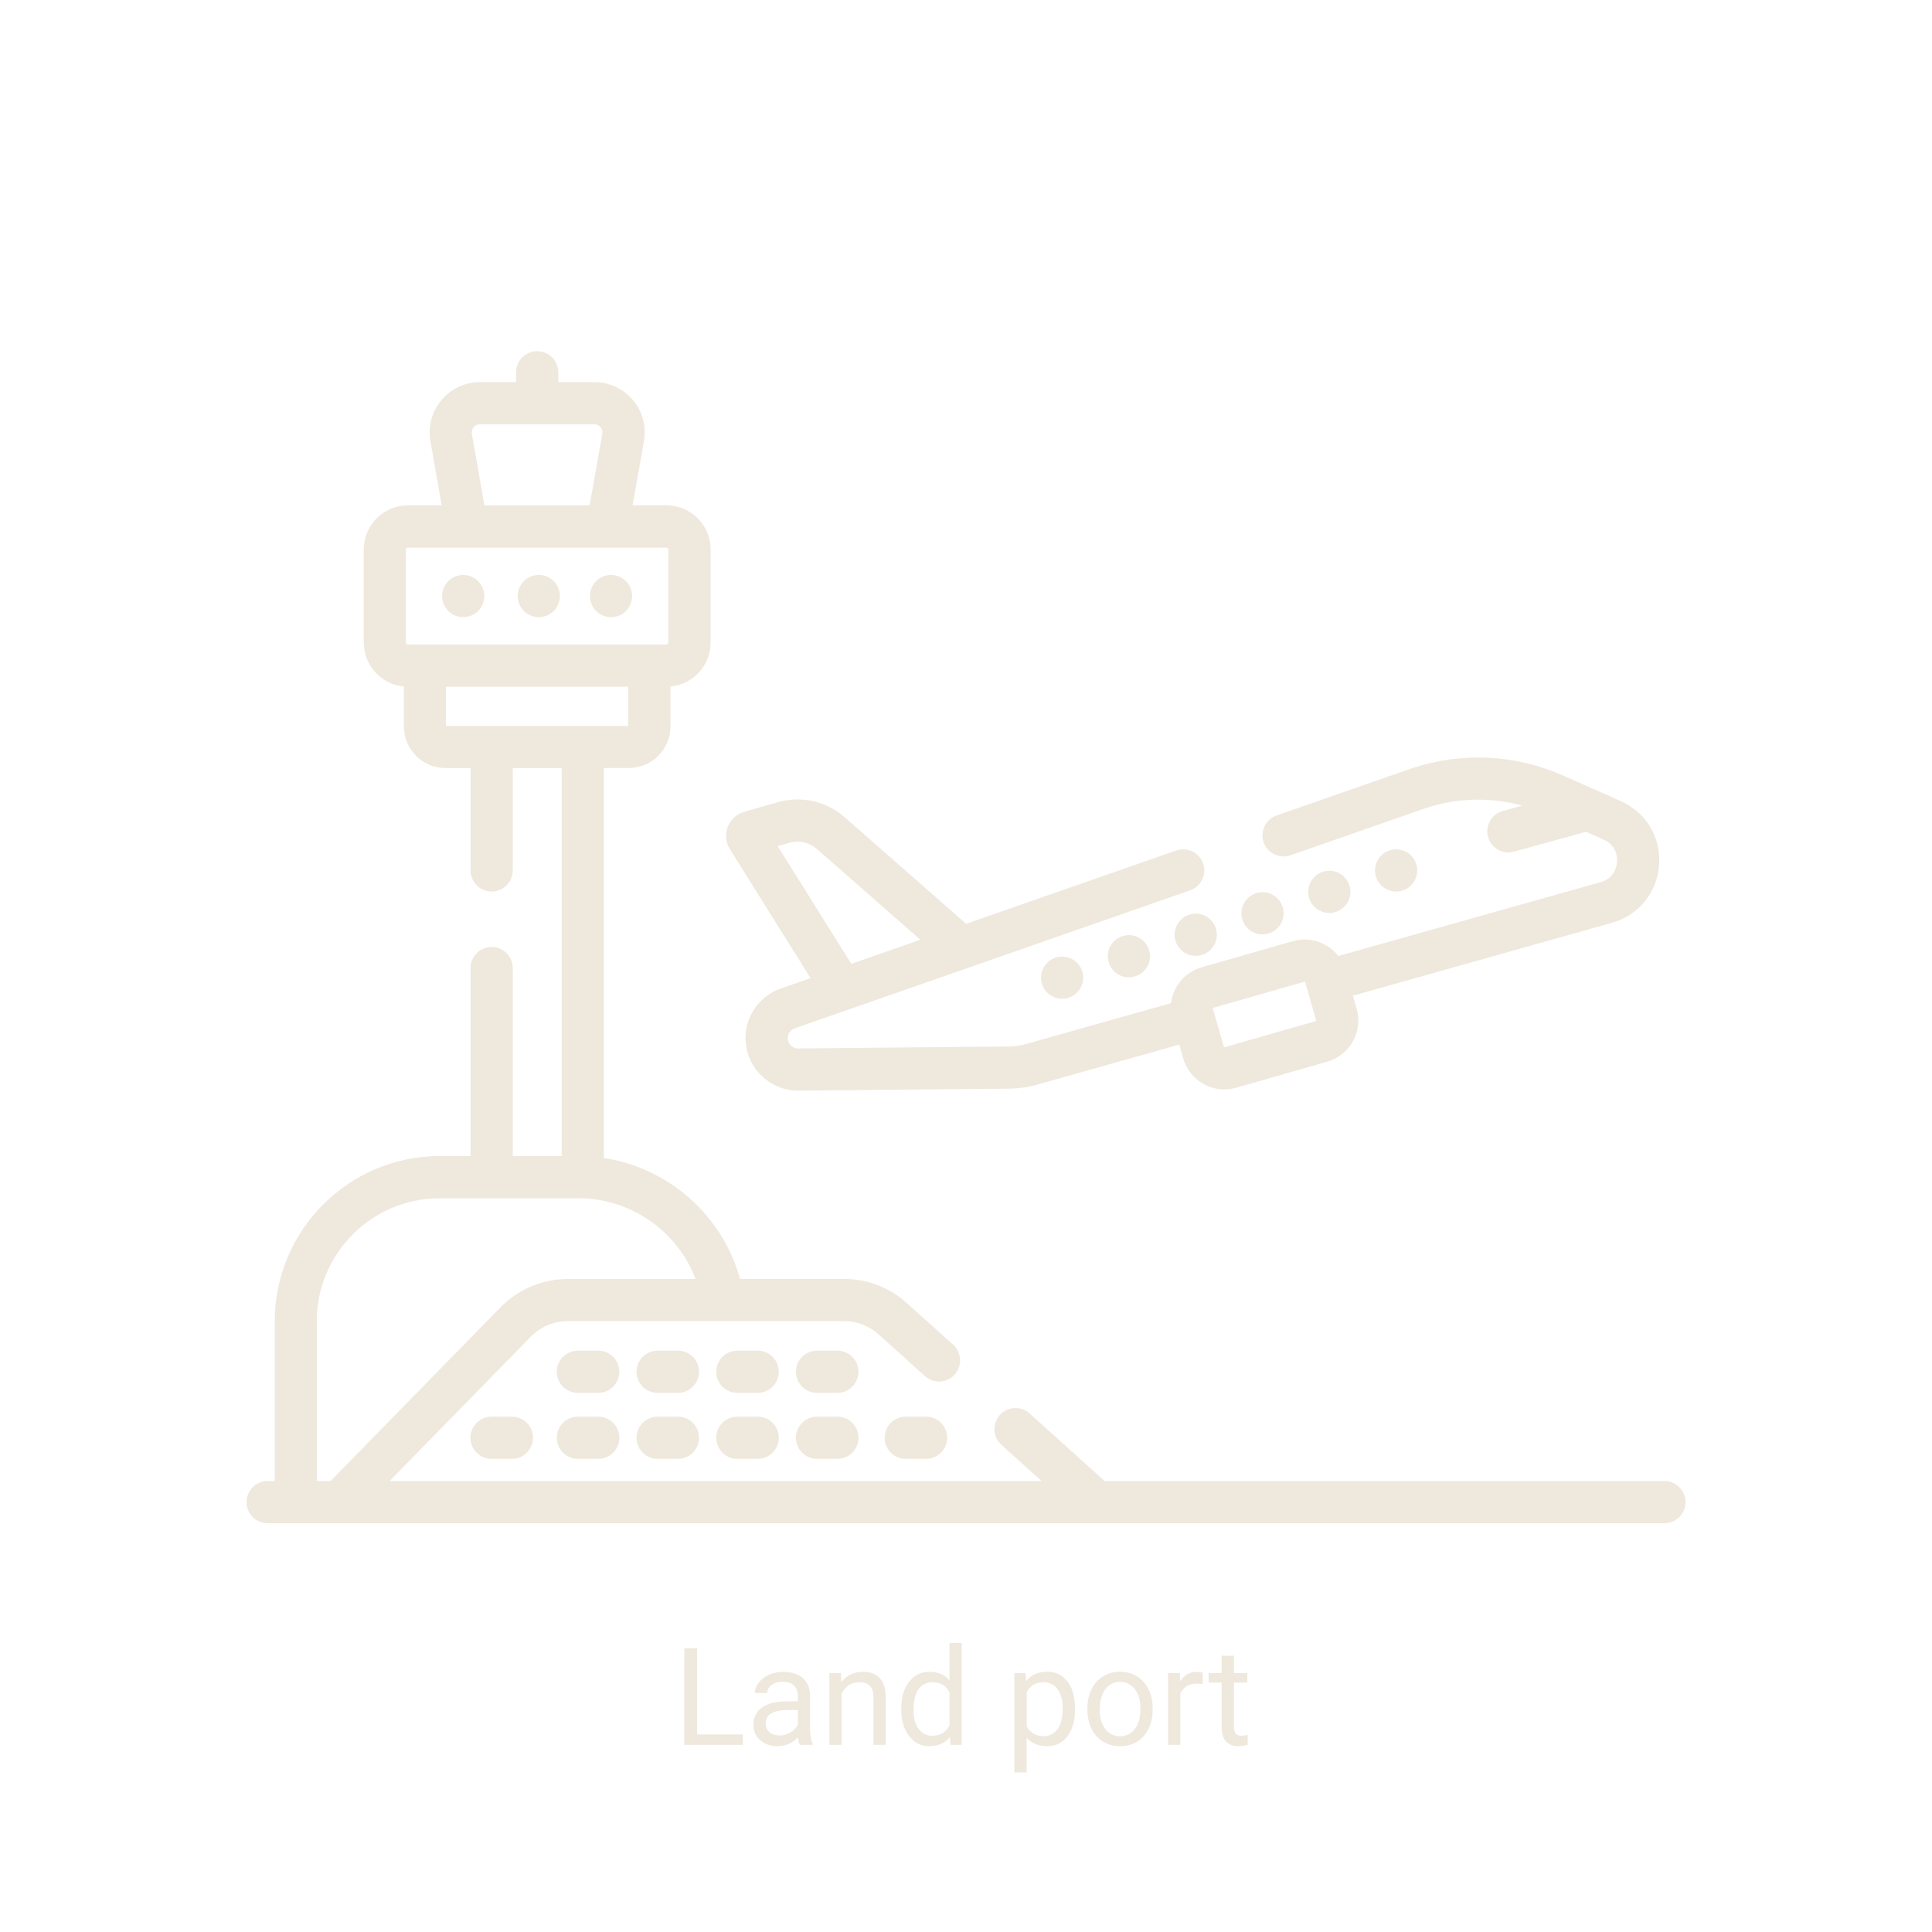 <svg xmlns="http://www.w3.org/2000/svg" id="Layer_1" data-name="Layer 1" viewBox="0 0 512 512"><defs><style>      .cls-1 {        fill: #efe8dd;      }    </style></defs><g><path class="cls-1" d="M441.09,392.49h-148.34l-19.9-17.9c-2.3-2.06-5.83-1.88-7.89,.42-2.06,2.29-1.87,5.83,.42,7.89l10.66,9.59H103.24l37.44-38.27c2.55-2.61,6.11-4.11,9.76-4.11h73.24c3.38,0,6.62,1.24,9.13,3.5l12.31,11.07c2.3,2.06,5.83,1.88,7.89-.42,2.06-2.29,1.87-5.83-.42-7.89l-12.3-11.07c-4.57-4.11-10.46-6.37-16.6-6.37h-27.57l-.06-.21c-4.74-16.88-19.07-29.24-36.04-31.85v-103.34h6.63c6.08,0,11.04-4.95,11.04-11.04v-10.57c5.95-.54,10.63-5.54,10.63-11.63v-24.68c0-6.44-5.24-11.68-11.68-11.68h-9.01l3.02-17c.69-3.89-.37-7.86-2.91-10.89-2.54-3.03-6.27-4.77-10.22-4.77h-9.57v-2.6c0-3.09-2.5-5.59-5.59-5.59s-5.59,2.5-5.59,5.59v2.6h-9.57c-3.95,0-7.67,1.73-10.21,4.75-2.54,3.03-3.61,6.99-2.93,10.88l2.99,17.03h-8.97c-6.44,0-11.68,5.24-11.68,11.68v24.68c0,6.08,4.68,11.09,10.62,11.63v10.58c0,6.08,4.95,11.04,11.04,11.04h6.64v27.13c0,3.09,2.5,5.59,5.59,5.59s5.59-2.5,5.59-5.59v-27.13h12.97v102.82h-12.97v-49.81c0-3.09-2.5-5.59-5.59-5.59s-5.59,2.5-5.59,5.59v49.81h-8.12c-24.14,0-43.77,19.63-43.77,43.77v42.36h-1.88c-3.09,0-5.59,2.5-5.59,5.59s2.5,5.59,5.59,5.59H441.09c3.09,0,5.59-2.5,5.59-5.59s-2.5-5.59-5.59-5.59ZM125.05,114.98c-.15-.86,.24-1.48,.48-1.76s.78-.77,1.65-.77h30.31c.88,0,1.41,.49,1.66,.77s.62,.9,.47,1.76l-3.37,18.96h-27.87l-3.33-18.96Zm-17.5,30.64c0-.28,.22-.5,.5-.5h68.55c.28,0,.51,.23,.51,.5v24.68c0,.28-.23,.5-.51,.5H108.06c-.28,0-.5-.22-.5-.5v-24.68Zm10.62,36.37h48.32v10.38h-48.32v-10.38Zm-34.22,168.15c0-17.97,14.62-32.59,32.59-32.59h36.77c13.81,0,26.17,8.66,31.03,21.4h-33.92c-6.64,0-13.1,2.72-17.75,7.47l-45.08,46.09h-3.64v-42.36Z"></path><path class="cls-1" d="M167.52,157.96c0,3.09-2.5,5.59-5.59,5.59s-5.59-2.5-5.59-5.59,2.5-5.59,5.59-5.59,5.59,2.5,5.59,5.59Z"></path><path class="cls-1" d="M148.38,157.96c0,3.09-2.5,5.59-5.59,5.59s-5.59-2.5-5.59-5.59,2.5-5.59,5.59-5.59,5.59,2.5,5.59,5.59Z"></path><path class="cls-1" d="M128.34,157.96c0,3.09-2.5,5.59-5.59,5.59s-5.59-2.5-5.59-5.59,2.5-5.59,5.59-5.59,5.59,2.5,5.59,5.59Z"></path><path class="cls-1" d="M214.78,259.22l-7.73,2.7c-5.67,1.9-9.48,7.2-9.48,13.19,0,1.29,.18,2.57,.54,3.82,1.7,5.96,7.2,10.1,13.4,10.1h.11l55.79-.53c2.55-.02,5.1-.39,7.55-1.09l37.57-10.58,1.04,3.65c.83,2.91,2.75,5.32,5.4,6.79,1.71,.95,3.58,1.43,5.49,1.43,1.04,0,2.1-.15,3.13-.44l24.16-6.91c6.01-1.72,9.5-8.01,7.78-14.02l-.99-3.46,68.73-19.35c7.04-2.01,11.91-8.03,12.42-15.33,.51-7.3-3.49-13.94-10.18-16.9l-15.28-6.77c-12.68-5.62-26.92-6.3-40.08-1.91-.02,0-.05,.01-.07,.02l-35.75,12.47c-2.91,1.02-4.45,4.2-3.44,7.12,1.02,2.91,4.2,4.45,7.12,3.43l35.71-12.46c8.38-2.79,17.3-3,25.7-.7l-5.17,1.43c-2.97,.82-4.72,3.9-3.9,6.87,.68,2.48,2.93,4.1,5.38,4.1,.49,0,.99-.06,1.49-.2l19.09-5.26,4.67,2.07c3.58,1.59,3.63,4.93,3.56,5.91-.07,.98-.58,4.28-4.32,5.35l-69.55,19.59c-2.76-3.53-7.49-5.24-12.05-3.93l-24.16,6.91c-2.91,.84-5.32,2.75-6.79,5.4-.72,1.29-1.16,2.68-1.34,4.11l-38.42,10.82c-1.5,.43-3.03,.65-4.59,.66l-55.79,.53h-.02c-1.22,0-2.31-.81-2.64-1.98-.07-.25-.11-.51-.11-.76,0-1.18,.75-2.22,1.87-2.6,.03,0,.05-.02,.08-.03l104.69-36.54c2.91-1.02,4.45-4.2,3.43-7.12-1.02-2.91-4.2-4.45-7.12-3.43l-55.67,19.42-32.16-28.21c-4.88-4.3-11.52-5.79-17.77-4.01l-8.88,2.54c-1.99,.57-3.63,2.07-4.37,4-.74,1.94-.53,4.14,.57,5.9l21.36,34.16Zm106.66,7.93c.03-.06,.07-.07,.1-.08l24.16-6.91s.03,0,.04,0c.07,0,.13,.05,.15,.12l2.9,10.13c.02,.08-.03,.17-.11,.2l-24.16,6.91s-.06,.02-.12-.01c-.06-.03-.07-.07-.08-.1l-2.9-10.13s-.02-.06,.01-.12Zm-112.26-43.8c2.57-.74,5.3-.12,7.32,1.65l27.41,24.04-18.31,6.39-19.51-31.21,3.09-.88Z"></path><path class="cls-1" d="M371.7,235.99c2.94-.94,4.56-4.09,3.61-7.03-.94-2.94-4.09-4.56-7.03-3.61-2.94,.94-4.56,4.09-3.61,7.03,.94,2.94,4.09,4.56,7.03,3.61Z"></path><path class="cls-1" d="M353.99,241.67c2.94-.94,4.56-4.09,3.61-7.03-.95-2.94-4.09-4.56-7.03-3.61-2.94,.94-4.56,4.09-3.61,7.03s4.09,4.56,7.03,3.61Z"></path><path class="cls-1" d="M336.29,247.36c2.94-.95,4.56-4.09,3.61-7.03-.95-2.94-4.09-4.56-7.03-3.61-2.94,.95-4.56,4.09-3.61,7.03s4.09,4.56,7.03,3.61Z"></path><path class="cls-1" d="M315.17,242.4c-2.94,.94-4.56,4.09-3.61,7.03,.95,2.94,4.09,4.56,7.03,3.61,2.94-.95,4.56-4.09,3.61-7.03-.95-2.94-4.09-4.56-7.03-3.61Z"></path><path class="cls-1" d="M297.46,248.09c-2.94,.94-4.56,4.09-3.61,7.03,.95,2.94,4.09,4.56,7.03,3.61,2.94-.95,4.56-4.09,3.61-7.03s-4.09-4.56-7.03-3.61Z"></path><path class="cls-1" d="M279.76,253.78c-2.94,.95-4.56,4.09-3.61,7.03,.95,2.94,4.09,4.56,7.03,3.61,2.94-.95,4.56-4.09,3.61-7.03s-4.09-4.56-7.03-3.61Z"></path><path class="cls-1" d="M158.54,357.94h-5.39c-3.09,0-5.59,2.5-5.59,5.59s2.5,5.59,5.59,5.59h5.39c3.09,0,5.59-2.5,5.59-5.59s-2.5-5.59-5.59-5.59Z"></path><path class="cls-1" d="M179.66,357.94h-5.39c-3.08,0-5.59,2.5-5.59,5.59s2.5,5.59,5.59,5.59h5.39c3.08,0,5.59-2.5,5.59-5.59s-2.5-5.59-5.59-5.59Z"></path><path class="cls-1" d="M200.79,357.94h-5.39c-3.09,0-5.59,2.5-5.59,5.59s2.5,5.59,5.59,5.59h5.39c3.09,0,5.59-2.5,5.59-5.59s-2.5-5.59-5.59-5.59Z"></path><path class="cls-1" d="M221.91,357.94h-5.39c-3.09,0-5.59,2.5-5.59,5.59s2.5,5.59,5.59,5.59h5.39c3.09,0,5.59-2.5,5.59-5.59s-2.5-5.59-5.59-5.59Z"></path><path class="cls-1" d="M158.54,375.43h-5.39c-3.09,0-5.59,2.5-5.59,5.59s2.5,5.59,5.59,5.59h5.39c3.09,0,5.59-2.5,5.59-5.59s-2.5-5.59-5.59-5.59Z"></path><path class="cls-1" d="M135.66,375.43h-5.39c-3.09,0-5.59,2.5-5.59,5.59s2.5,5.59,5.59,5.59h5.39c3.09,0,5.59-2.5,5.59-5.59s-2.5-5.59-5.59-5.59Z"></path><path class="cls-1" d="M240.03,375.43c-3.09,0-5.59,2.5-5.59,5.59s2.5,5.59,5.59,5.59h5.39c3.08,0,5.59-2.5,5.59-5.59s-2.5-5.59-5.59-5.59h-5.39Z"></path><path class="cls-1" d="M179.66,375.43h-5.39c-3.08,0-5.59,2.5-5.59,5.59s2.5,5.59,5.59,5.59h5.39c3.08,0,5.59-2.5,5.59-5.59s-2.5-5.59-5.59-5.59Z"></path><path class="cls-1" d="M200.79,375.43h-5.39c-3.09,0-5.59,2.5-5.59,5.59s2.5,5.59,5.59,5.59h5.39c3.09,0,5.59-2.5,5.59-5.59s-2.5-5.59-5.59-5.59Z"></path><path class="cls-1" d="M221.91,375.43h-5.39c-3.09,0-5.59,2.5-5.59,5.59s2.5,5.59,5.59,5.59h5.39c3.09,0,5.59-2.5,5.59-5.59s-2.5-5.59-5.59-5.59Z"></path></g><g><path class="cls-1" d="M184.74,459.64h12.12v2.76h-15.51v-25.58h3.39v22.82Z"></path><path class="cls-1" d="M211.94,462.4c-.19-.37-.34-1.04-.46-2-1.51,1.57-3.31,2.35-5.41,2.35-1.87,0-3.41-.53-4.61-1.59s-1.8-2.4-1.8-4.03c0-1.98,.75-3.52,2.26-4.61s3.62-1.64,6.35-1.64h3.16v-1.49c0-1.14-.34-2.04-1.02-2.71s-1.68-1.01-3-1.01c-1.16,0-2.13,.29-2.92,.88s-1.18,1.29-1.18,2.13h-3.27c0-.95,.34-1.87,1.01-2.75s1.59-1.58,2.74-2.1,2.42-.77,3.8-.77c2.19,0,3.91,.55,5.15,1.64s1.89,2.6,1.93,4.52v8.75c0,1.75,.22,3.13,.67,4.16v.28h-3.41Zm-5.39-2.48c1.02,0,1.99-.26,2.9-.79s1.58-1.21,1.99-2.06v-3.9h-2.55c-3.98,0-5.97,1.17-5.97,3.5,0,1.02,.34,1.82,1.02,2.39s1.55,.86,2.62,.86Z"></path><path class="cls-1" d="M222.85,443.39l.11,2.39c1.45-1.83,3.35-2.74,5.69-2.74,4.02,0,6.04,2.27,6.08,6.8v12.56h-3.25v-12.58c-.01-1.37-.33-2.38-.94-3.04s-1.57-.98-2.87-.98c-1.05,0-1.98,.28-2.78,.84s-1.42,1.3-1.86,2.21v13.55h-3.25v-19.01h3.07Z"></path><path class="cls-1" d="M238.84,452.74c0-2.92,.69-5.26,2.07-7.04s3.19-2.66,5.43-2.66,3.99,.76,5.29,2.28v-9.91h3.25v26.99h-2.99l-.16-2.04c-1.3,1.59-3.11,2.39-5.43,2.39s-4-.9-5.39-2.71-2.08-4.16-2.08-7.06v-.25Zm3.25,.37c0,2.16,.45,3.84,1.34,5.06s2.12,1.83,3.69,1.83c2.06,0,3.57-.93,4.52-2.78v-8.73c-.97-1.79-2.47-2.69-4.48-2.69-1.59,0-2.83,.61-3.72,1.84s-1.34,3.05-1.34,5.46Z"></path><path class="cls-1" d="M284.89,453.11c0,2.89-.66,5.22-1.99,6.99s-3.12,2.65-5.38,2.65-4.12-.73-5.45-2.2v9.15h-3.25v-26.32h2.97l.16,2.11c1.32-1.64,3.16-2.46,5.52-2.46s4.09,.86,5.42,2.58,1.99,4.12,1.99,7.19v.3Zm-3.25-.37c0-2.14-.46-3.84-1.37-5.08s-2.17-1.86-3.76-1.86c-1.97,0-3.44,.87-4.43,2.62v9.08c.97,1.73,2.46,2.6,4.46,2.6,1.56,0,2.8-.62,3.72-1.85s1.38-3.07,1.38-5.51Z"></path><path class="cls-1" d="M288.16,452.72c0-1.86,.37-3.54,1.1-5.03s1.75-2.64,3.06-3.44,2.8-1.21,4.47-1.21c2.59,0,4.68,.9,6.28,2.69s2.4,4.18,2.4,7.15v.23c0,1.85-.35,3.51-1.06,4.98s-1.72,2.62-3.04,3.44-2.83,1.23-4.54,1.23c-2.58,0-4.66-.9-6.26-2.69s-2.4-4.16-2.4-7.12v-.23Zm3.27,.39c0,2.11,.49,3.8,1.47,5.08s2.29,1.92,3.93,1.92,2.96-.65,3.94-1.94,1.46-3.11,1.46-5.44c0-2.09-.49-3.77-1.48-5.07s-2.3-1.94-3.94-1.94-2.9,.64-3.88,1.92-1.48,3.1-1.48,5.48Z"></path><path class="cls-1" d="M318.73,446.31c-.49-.08-1.02-.12-1.6-.12-2.13,0-3.58,.91-4.34,2.72v13.49h-3.25v-19.01h3.16l.05,2.2c1.07-1.7,2.58-2.55,4.53-2.55,.63,0,1.11,.08,1.44,.25v3.02Z"></path><path class="cls-1" d="M327.01,438.79v4.6h3.55v2.51h-3.55v11.8c0,.76,.16,1.33,.47,1.72,.32,.38,.86,.57,1.62,.57,.37,0,.89-.07,1.55-.21v2.62c-.86,.23-1.69,.35-2.5,.35-1.45,0-2.55-.44-3.29-1.32s-1.11-2.13-1.11-3.74v-11.79h-3.46v-2.51h3.46v-4.6h3.25Z"></path></g></svg>